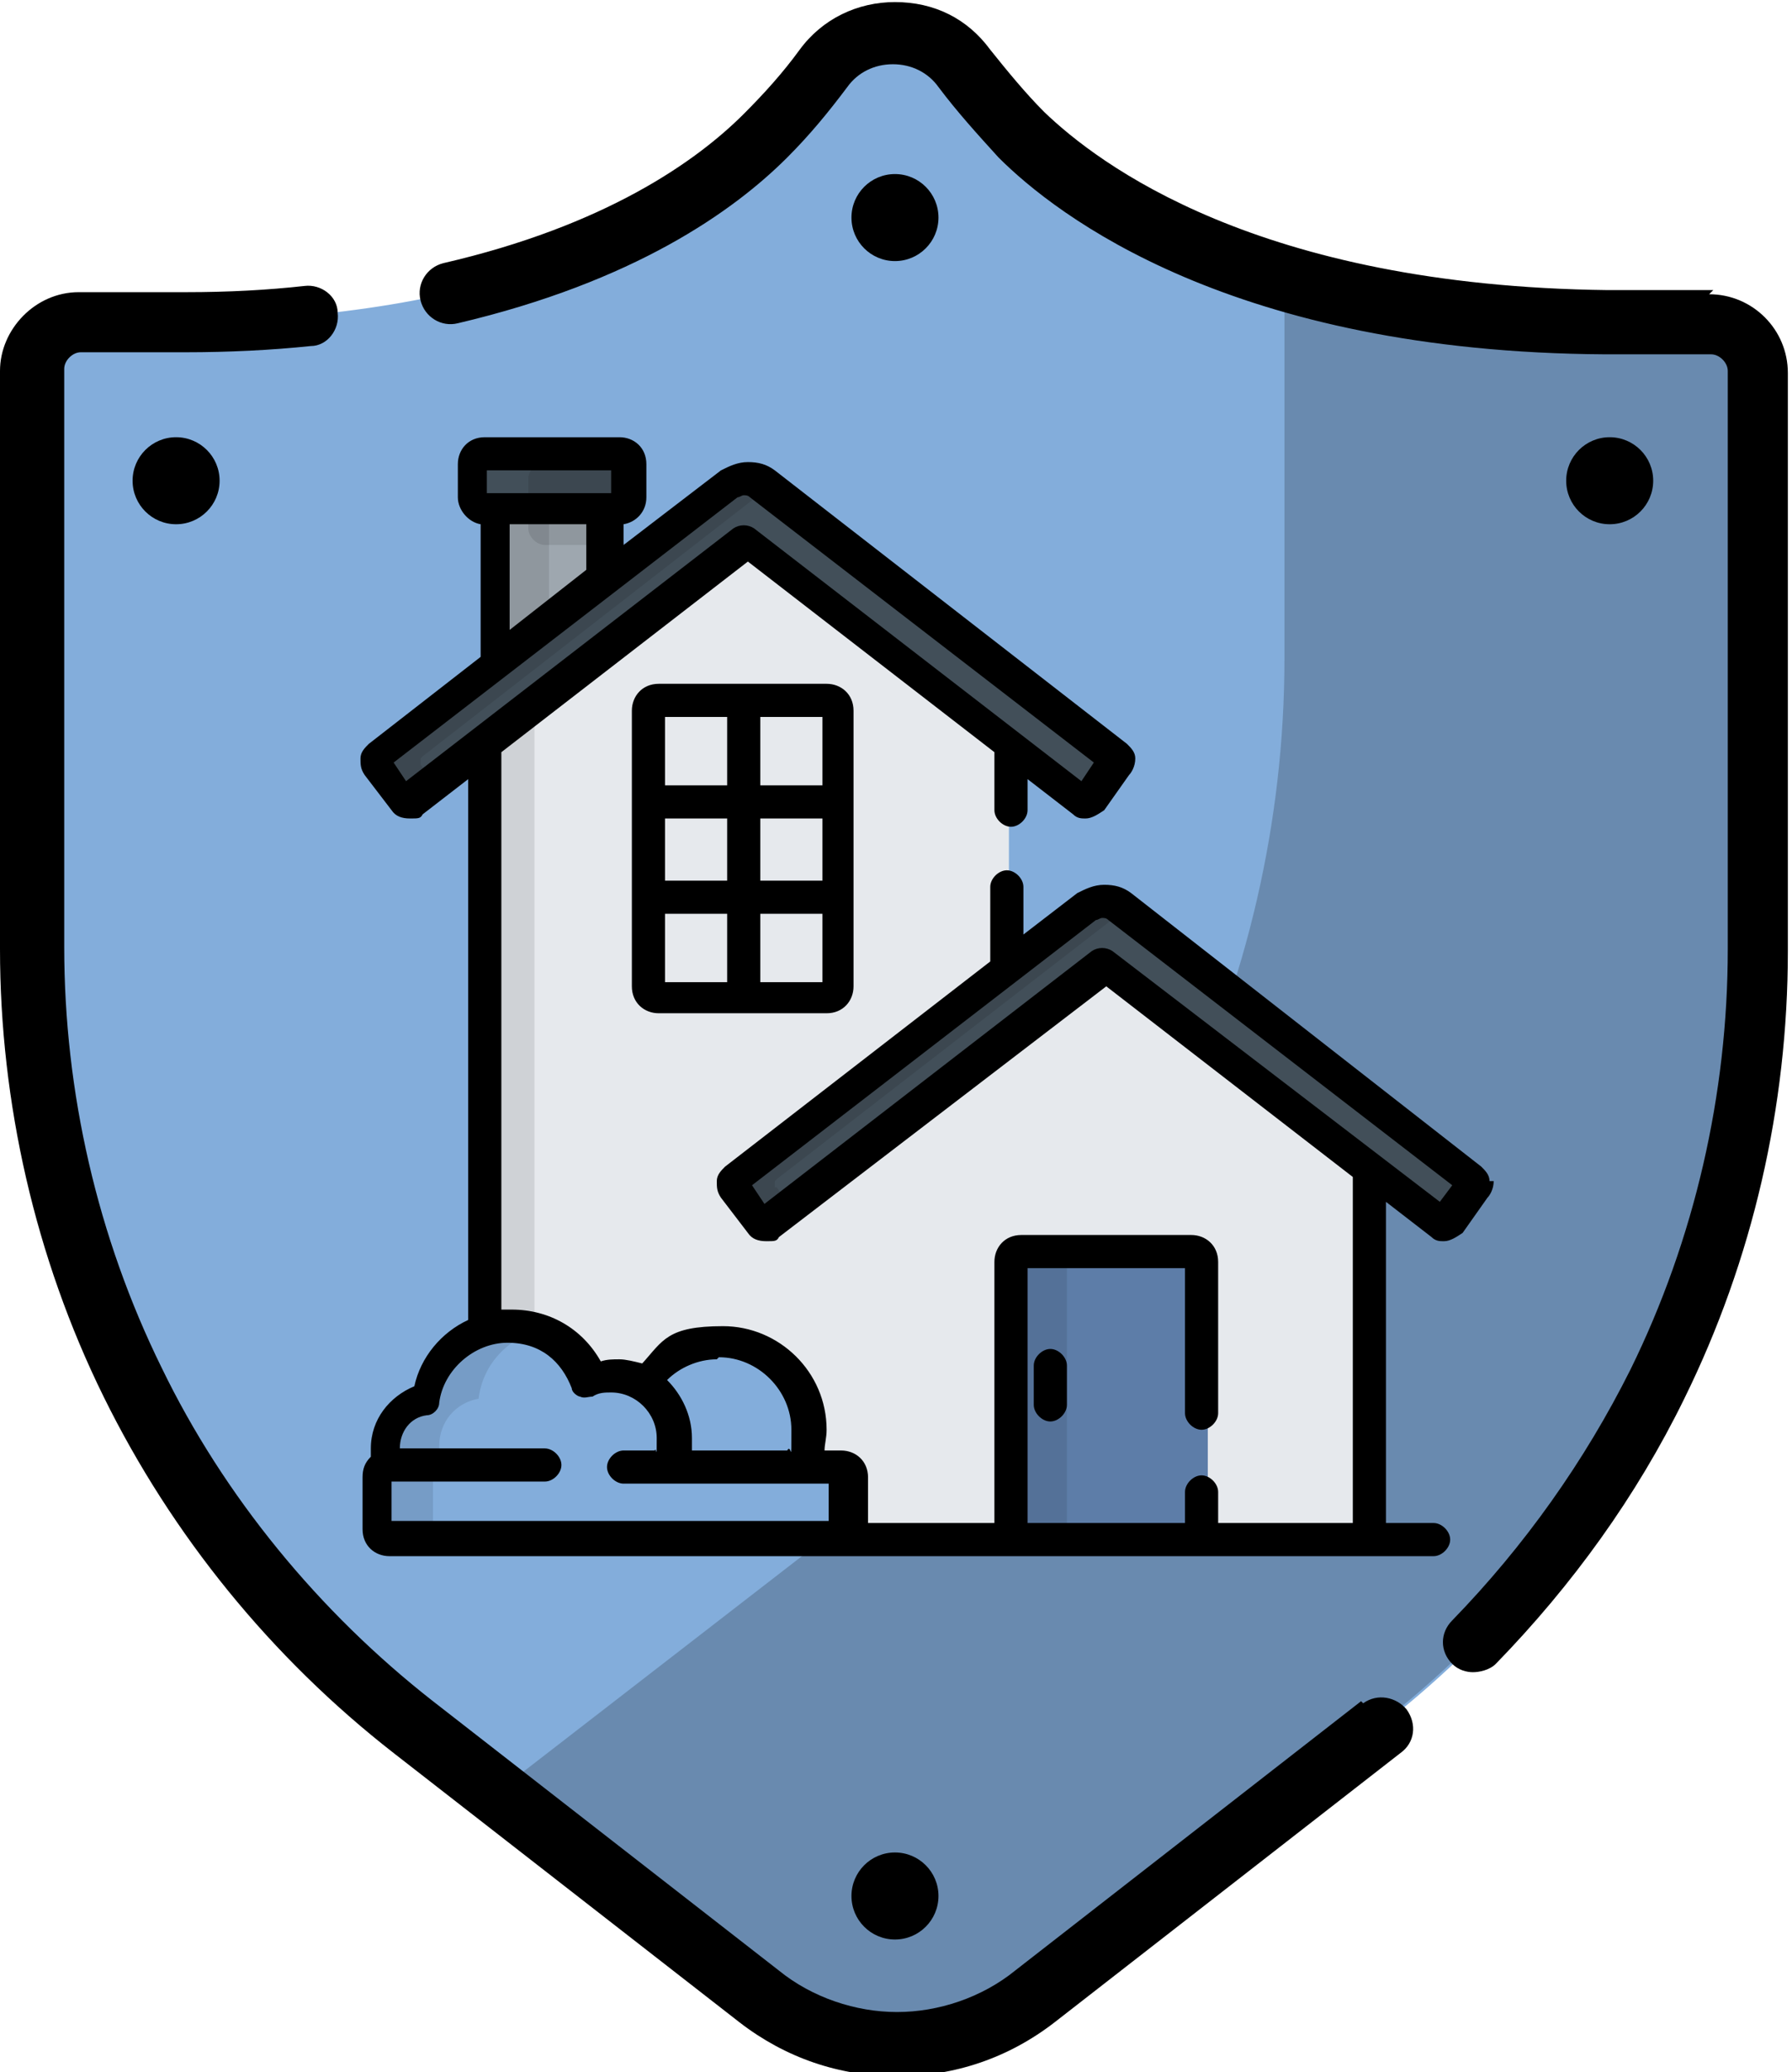 <?xml version="1.0" encoding="UTF-8"?>
<svg id="Ebene_1" xmlns="http://www.w3.org/2000/svg" version="1.1" viewBox="0 0 86.5 100">
  <!-- Generator: Adobe Illustrator 29.0.0, SVG Export Plug-In . SVG Version: 2.1.0 Build 186)  -->
  <defs>
    <style>
      .st0 {
        fill: #e6e9ed;
      }

      .st1 {
        fill: #5d7da8;
      }

      .st2 {
        fill: #424f59;
      }

      .st3 {
        fill: #83addb;
      }

      .st4 {
        isolation: isolate;
      }

      .st4, .st5 {
        opacity: .1;
      }

      .st6 {
        opacity: .2;
      }

      .st7 {
        fill: #9ea7af;
      }
    </style>
  </defs>
  <g>
    <path class="st3" d="M43.2,98.5c-2.3,0-4.7-.8-6.6-2.3l-16.7-13c-5.7-4.4-10.4-10.2-13.5-16.6-3.2-6.5-4.8-13.7-4.8-20.9v-27.9c0-1.3,1-2.3,2.3-2.3h5.1c14.5-.1,23.5-4.4,28.2-9.1,1.1-1.1,2-2.2,2.8-3.2,1.7-2.3,5.1-2.3,6.8,0,.8,1,1.7,2.1,2.8,3.2,4.5,4.5,13.8,8.9,28.2,9h5.1c1.3,0,2.3,1.1,2.3,2.3v27.9c0,7.2-1.7,14.4-4.8,20.9-3.2,6.5-7.9,12.2-13.5,16.6l-16.7,13c-2,1.5-4.3,2.3-6.6,2.3h0Z"/>
    <path class="st6" d="M82.7,15.5h-5.1c-6.1,0-11.3-.9-15.6-2.2v18.5c0,7.8-1.8,15.6-5.2,22.6-3.4,7-8.5,13.2-14.6,18l-18.1,14s0,0,0,0l12.6,9.8c2,1.5,4.3,2.3,6.6,2.3s4.7-.8,6.6-2.3l16.7-13c5.7-4.4,10.4-10.2,13.5-16.6,3.2-6.5,4.8-13.7,4.8-20.9v-27.9c0-1.3-1-2.3-2.3-2.3h0Z"/>
    <circle cx="43.2" cy="91.5" r="2.1"/>
    <circle cx="43.2" cy="10.5" r="2.1"/>
    <circle cx="77.7" cy="23.2" r="2.1"/>
    <circle cx="8.5" cy="23.2" r="2.1"/>
  </g>
  <path d="M65.7,82.1l-16.7,13c-1.6,1.3-3.7,2-5.7,2s-4.1-.7-5.7-2l-16.7-13c-5.5-4.3-10.1-9.9-13.1-16.1-3.1-6.3-4.7-13.3-4.7-20.3v-27.9c0-.4.4-.8.8-.8h5.1c2,0,4.1-.1,6-.3.8,0,1.4-.8,1.3-1.6,0-.8-.8-1.4-1.6-1.3-1.8.2-3.7.3-5.7.3H3.8c-2.1,0-3.8,1.8-3.8,3.8v27.9c0,7.4,1.7,14.9,5,21.6,3.3,6.7,8.1,12.6,14,17.2l16.7,13c2.2,1.7,4.8,2.6,7.6,2.6s5.4-.9,7.6-2.6l16.7-13c.7-.5.8-1.4.3-2.1-.5-.6-1.4-.8-2.1-.3h0Z"/>
  <path d="M82.7,14h-5.1c-16.9-.2-24.6-6.1-27.2-8.6-.9-.9-1.8-2-2.6-3-1.1-1.5-2.7-2.3-4.6-2.3h0c-1.8,0-3.5.8-4.6,2.3-.8,1.1-1.7,2.1-2.7,3.1-2.3,2.3-6.7,5.4-14.5,7.2-.8.2-1.3,1-1.1,1.8s1,1.3,1.8,1.1c8.5-2,13.3-5.4,15.9-8,1.1-1.1,2-2.2,2.9-3.4.5-.7,1.3-1.1,2.2-1.1h0c.9,0,1.7.4,2.2,1.1.9,1.2,1.9,2.3,2.9,3.4,2.8,2.8,11.3,9.4,29.3,9.5h5.1c.4,0,.8.4.8.8v27.9c0,7-1.6,14-4.7,20.3-2.2,4.4-5.1,8.5-8.6,12.1-.6.6-.6,1.5,0,2.1.3.3.7.4,1,.4s.8-.1,1.1-.4c3.7-3.8,6.8-8.1,9.1-12.8,3.3-6.7,5-14.1,5-21.6v-27.9c0-2.1-1.7-3.8-3.8-3.8Z"/>
  <g>
    <polygon class="st7" points="29.1 28 29.1 24.5 23.7 24.5 23.7 32.1 29.1 28"/>
    <g class="st5">
      <polygon points="26.5 30 26.5 24.5 23.7 24.5 23.7 32.1 26.5 30"/>
    </g>
    <g>
      <path class="st2" d="M19.5,38.7c0,0,.1,0,.2,0l16.2-12.5,16.2,12.5c0,0,.1,0,.2,0s.2,0,.2-.1l1.2-1.7c0,0,.1-.1.1-.2s0-.1-.1-.2l-17-13.2c-.2-.2-.5-.3-.8-.3s-.6.1-.8.3l-17,13.1c0,0-.1.1-.1.2s0,.2,0,.2l1.3,1.7c0,0,.1.1.2.1Z"/>
      <path class="st2" d="M22.7,24c0,.3.2.5.5.5h6.5c.3,0,.5-.2.5-.5v-1.6c0-.3-.2-.5-.5-.5h-6.5c-.3,0-.5.2-.5.5v1.6Z"/>
    </g>
    <g class="st5">
      <path d="M29.7,25.5v-2.4c0-.4.4-.8.8-.8h-4.2c-.4,0-.8.4-.8.8v2.4c0,.4.4.8.8.8h4.2c-.5,0-.8-.4-.8-.8Z"/>
    </g>
    <path class="st0" d="M53.3,46.5l-16.2,12.5c0,0-.1,0-.2,0s-.2,0-.2-.1l-1.3-1.7c0,0,0-.1,0-.2s0-.1.1-.2l13.2-10.1v-10.8l-12.7-9.8-12.7,9.8v28.3c.4-.2.9-.2,1.3-.2,1.8,0,3.2,1.1,3.8,2.6.4-.2.8-.3,1.2-.3s1,.1,1.4.4c.8-1.2,2.1-2,3.6-2,2.3,0,4.3,1.9,4.3,4.2s-.2,1.2-.4,1.8h1.9c.3,0,.5.2.5.5v2.5c0,.3-.2.5-.5.5h25.5v-18l-12.7-9.8Z"/>
    <g class="st5">
      <path d="M23.2,35.9v28.3c.4-.2.9-.2,1.3-.2s.9.1,1.3.2v-30.4l-2.7,2.1Z"/>
    </g>
    <path class="st2" d="M19.5,38.7c0,0,.1,0,.2,0l16.2-12.5,16.2,12.5c0,0,.1,0,.2,0s.2,0,.2-.1l1.2-1.7c0,0,.1-.1.1-.2s0-.1-.1-.2l-17-13.2c-.2-.2-.5-.3-.8-.3s-.6.1-.8.3l-17,13.1c0,0-.1.1-.1.2s0,.2,0,.2l1.3,1.7c0,0,.1.1.2.1Z"/>
    <g class="st5">
      <path d="M20.3,36.9c0,0,0-.1,0-.2s0-.1.1-.2l16.6-12.9-.3-.3c-.2-.2-.5-.3-.8-.3s-.6.1-.8.3l-17,13.2c0,0-.1.1-.1.2s0,.2,0,.2l1.3,1.7c0,0,.1.1.2.1s.1,0,.2,0l1.2-1-.6-.8Z"/>
    </g>
    <path class="st2" d="M36.8,59.1c0,0,.1,0,.2,0l16.2-12.5,16.2,12.5c0,0,.1,0,.2,0s.2,0,.2-.1l1.2-1.7c0,0,.1-.1.1-.2s0-.1-.1-.2l-16.9-13.2c-.2-.2-.5-.3-.8-.3s-.6.1-.8.3l-17.1,13.2c0,0-.1.1-.1.2s0,.2,0,.2l1.3,1.7c.1.1.2.2.2.2Z"/>
    <g class="st5">
      <path d="M37.4,57.3c0,0,0-.1,0-.2s0-.1.1-.2l16.8-13-.2-.2c-.2-.2-.5-.3-.8-.3s-.6.1-.8.3l-17.1,13.2c0,0-.1.1-.1.2s0,.2,0,.2l1.3,1.7c0,0,.1.1.2.1s.1,0,.2,0l1.1-.9-.6-.9Z"/>
    </g>
    <path class="st1" d="M57.8,60.3h-8.2c-.3,0-.5.2-.5.5v13.4h9.2v-13.4c0-.3-.3-.5-.5-.5Z"/>
    <g class="st5">
      <path d="M52,60.3h-2.8c-.3,0-.5.2-.5.5v13.4h2.8v-13.4c0-.3.2-.5.5-.5Z"/>
    </g>
    <path class="st4" d="M21.4,70.7c-.1-.3-.2-.5-.2-.9,0-1.2.8-2.1,1.9-2.3.2-1.6,1.3-2.8,2.8-3.3-.4-.2-.9-.2-1.3-.2-2.1,0-3.8,1.6-4.1,3.6-1.1.2-1.9,1.2-1.9,2.3s0,.6.2.9h2.7Z"/>
    <g class="st5">
      <path d="M20.9,73.7v-2.4c0-.3.2-.5.5-.5h-2.7c-.3,0-.5.2-.5.5v2.5c0,.3.2.5.5.5h2.8c-.3,0-.6-.3-.6-.6Z"/>
    </g>
    <path d="M31.8,33c-.8,0-1.3.6-1.3,1.3v13.3c0,.8.6,1.3,1.3,1.3h8.1c.8,0,1.3-.6,1.3-1.3v-13.3c0-.8-.6-1.3-1.3-1.3h-8.1ZM35.1,47.4h-3v-3.3h3v3.3ZM35.1,42.5h-3v-3h3v3ZM35.1,37.9h-3v-3.3h3v3.3ZM39.7,47.4h-3v-3.3h3v3.3ZM39.7,42.5h-3v-3h3v3ZM39.7,37.9h-3v-3.3h3v3.3Z"/>
    <path d="M49.9,65.9v1.9c0,.4.4.8.8.8s.8-.4.8-.8v-1.9c0-.4-.4-.8-.8-.8s-.8.4-.8.8Z"/>
    <path d="M71.9,57c0-.3-.2-.5-.4-.7l-16.9-13.2c-.4-.3-.8-.4-1.3-.4s-.9.2-1.3.4l-2.6,2v-2.3c0-.4-.4-.8-.8-.8s-.8.4-.8.8v3.6l-12.8,9.9c-.2.2-.4.4-.4.7s0,.5.2.8l1.3,1.7c.2.3.5.4.9.4s.5,0,.6-.2l15.8-12.1,11.9,9.2v16.7h-6.5v-1.5c0-.4-.4-.8-.8-.8s-.8.4-.8.8v1.5h-7.6v-12.3h7.6v7c0,.4.4.8.8.8s.8-.4.8-.8v-7.3c0-.8-.6-1.3-1.3-1.3h-8.2c-.8,0-1.3.6-1.3,1.3v12.6h-6.1v-2.2c0-.8-.6-1.3-1.3-1.3h-.8c0-.3.1-.6.1-1,0-2.8-2.3-5-5-5s-2.9.7-3.9,1.8c-.4-.1-.8-.2-1.1-.2s-.6,0-.9.1c-.9-1.6-2.5-2.5-4.3-2.5s-.4,0-.5,0v-26.9l11.9-9.2,11.9,9.2v2.8c0,.4.4.8.8.8s.8-.4.8-.8v-1.5l2.2,1.7c.2.2.4.2.6.2.3,0,.6-.2.9-.4h0l1.2-1.7h0c.1-.1.3-.4.3-.8,0-.3-.2-.5-.4-.7l-17-13.2c-.4-.3-.8-.4-1.3-.4s-.9.2-1.3.4l-4.7,3.6v-1c.6-.1,1.1-.6,1.1-1.3v-1.6c0-.8-.6-1.3-1.3-1.3h-6.5c-.8,0-1.3.6-1.3,1.3v1.6c0,.6.5,1.2,1.1,1.3v6.4l-5.4,4.2c-.2.2-.4.4-.4.7,0,.3,0,.5.2.8l1.3,1.7c.2.3.5.4.9.4s.5,0,.6-.2l2.2-1.7v26.1c-1.3.6-2.3,1.8-2.6,3.2-1.2.5-2.1,1.6-2.1,3s0,.3,0,.4c-.3.3-.4.6-.4,1v2.5c0,.8.6,1.3,1.3,1.3h50.4c.4,0,.8-.4.8-.8s-.4-.8-.8-.8h-2.3v-15.5l2.2,1.7c.2.2.4.2.6.2.3,0,.6-.2.9-.4h0l1.2-1.7h0c.1-.1.3-.4.3-.8ZM34.7,65.5c1.9,0,3.5,1.6,3.5,3.5s0,.6-.2,1h-4.6c0-.2,0-.4,0-.6,0-1.1-.5-2.1-1.2-2.8.6-.6,1.5-1,2.4-1ZM23.5,22.7h6v1.1h-6v-1.1ZM28.3,25.3v2.2l-3.7,2.9v-5.1h3.7ZM19.6,37.7l-.6-.9,16.6-12.8c.1,0,.2-.1.3-.1s.2,0,.3.1l16.6,12.8-.6.9-15.8-12.2c-.3-.2-.7-.2-1,0l-15.8,12.2ZM40.1,73.4h-21.2v-1.9h7.4c.4,0,.8-.4.8-.8s-.4-.8-.8-.8h-7c0-.8.5-1.5,1.3-1.6.3,0,.6-.3.6-.6.2-1.6,1.7-2.9,3.3-2.9s2.6.9,3.1,2.2c0,.2.3.4.4.4.2.1.4,0,.6,0,.3-.2.6-.2.9-.2,1.2,0,2.2,1,2.2,2.2s0,.4-.1.6h-1.5c-.4,0-.8.4-.8.8s.4.8.8.8h9.9v1.9h0ZM69.5,58l-15.8-12.1c-.3-.2-.7-.2-1,0l-15.8,12.2-.6-.9,16.6-12.8c.1,0,.2-.1.3-.1s.2,0,.3.1l16.6,12.8-.6.8Z"/>
  </g>
</svg>